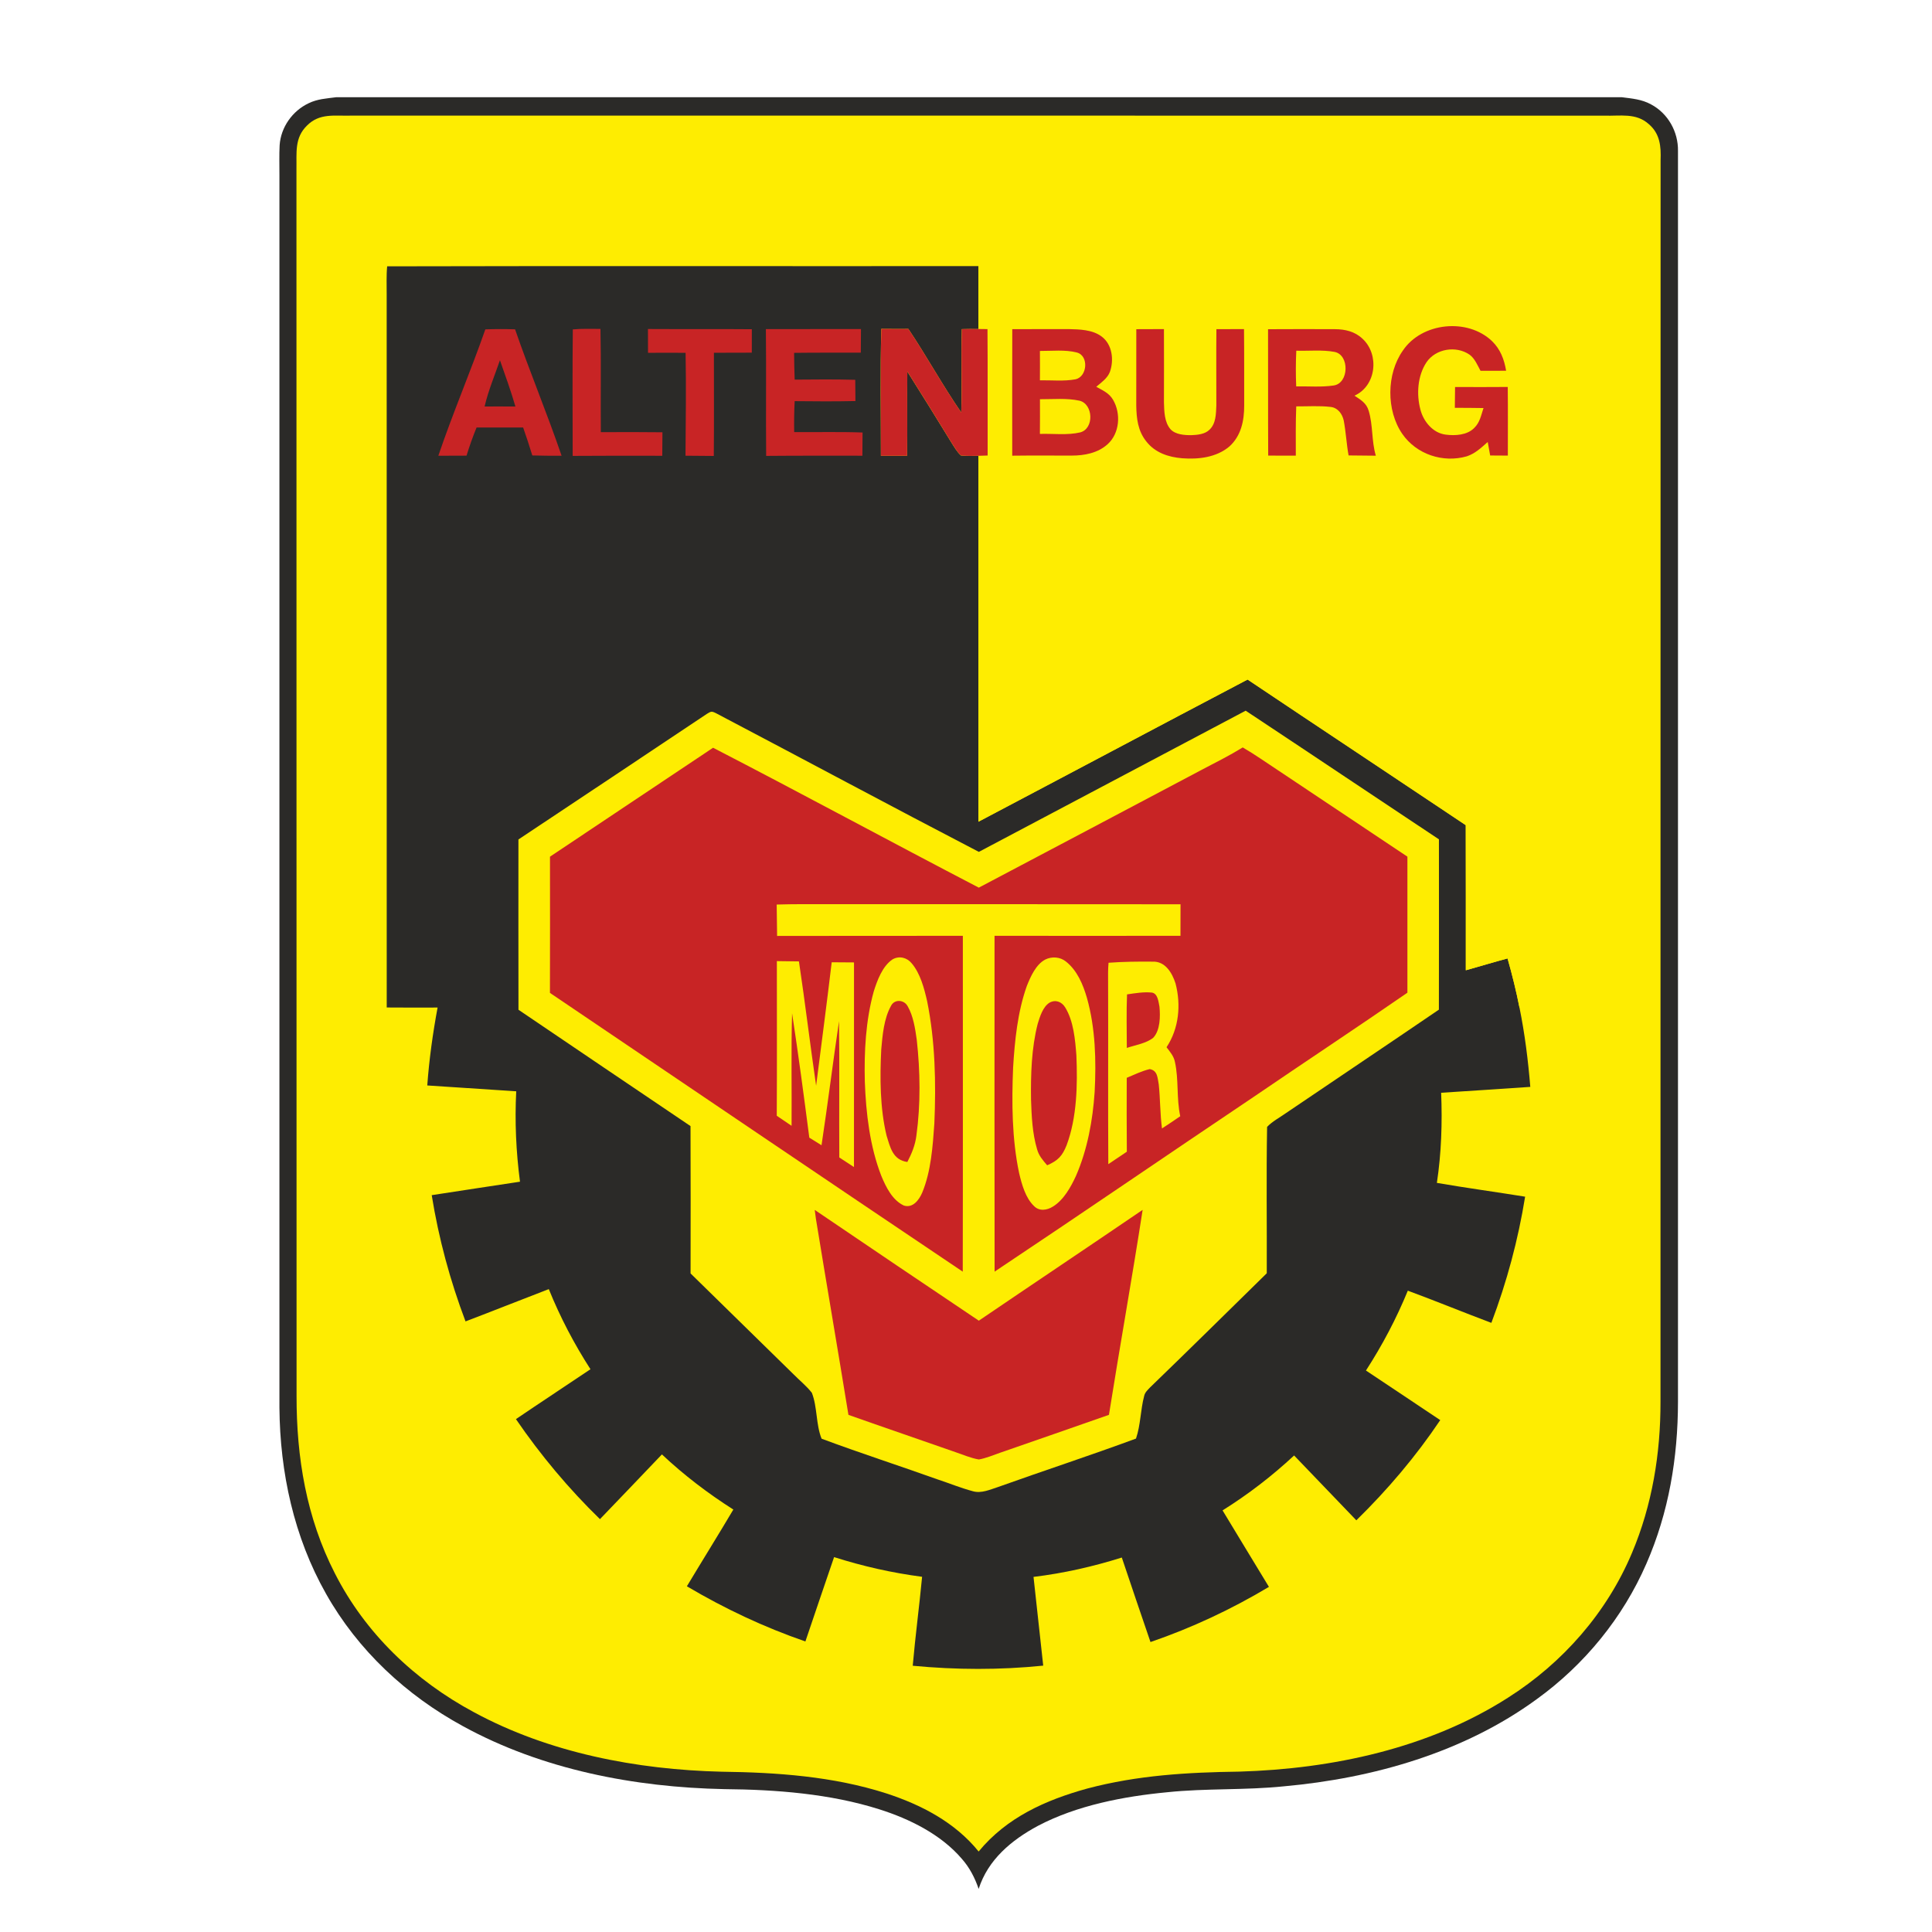 <?xml version="1.0" encoding="UTF-8"?>
<svg id="Ebene_1" xmlns="http://www.w3.org/2000/svg" width="1000" height="1000" version="1.1" viewBox="0 0 1000 1000">
  <!-- Generator: Adobe Illustrator 29.1.0, SVG Export Plug-In . SVG Version: 2.1.0 Build 142)  -->
  <path d="M173.9,50.33h665.6c5.31.68,10.25,1.07,15.02,3.67,8.83,4.66,14.17,14.2,14,24.14.02,215.81.02,431.62,0,647.43-.03,28.85-4.74,57.24-16.35,83.78-12.19,28.02-32.04,52.28-56.78,70.16-37.74,27.58-84.67,40.92-130.76,45.08-20.13,2.09-40.34.96-60.46,3.07-22.55,2.14-46.77,6.78-66.97,17.41-13.61,7.33-25.79,17.42-30.65,32.63-1.97-5.76-4.69-11.04-8.75-15.63-10.81-12.61-26.98-20.6-42.57-25.54-25.55-8.12-53.71-10.25-80.38-10.48-46.41-.93-94.18-10.1-135.2-32.57-29.39-16-54.44-39.31-70.91-68.56-16.6-29.32-23.83-62.75-24.11-96.27V90.6c.03-5.14-.17-10.3.11-15.44.63-9.32,6.63-17.78,15.05-21.74,4.57-2.21,9.14-2.43,14.11-3.08Z" fill="#2b2a28"/>
  <path d="M181.43,59.84c216.29.03,432.61.03,648.9.02,8.27.29,16.49-1.63,23.17,4.46,5.71,4.94,6.3,11.44,6.02,18.54-.09,214.23,0,428.48-.05,642.71.06,26.71-4.31,53.46-14.73,78.15-13.01,30.99-35.87,56.99-64.16,74.97-40.99,26.25-91,36.89-139.15,38.3-26.75.36-52.67,1.87-78.64,8.75-21.6,5.96-41.69,14.94-56.25,32.6-12.2-15.1-29.69-24.21-47.87-30.11-27.4-8.8-56.62-10.84-85.21-11.2-43.8-1.05-89.34-9.76-128.15-30.79-30.57-16.39-56.3-40.92-72.05-72.01-14.65-28.64-19.82-59.81-19.76-91.74-.09-211.63.02-423.35-.06-634.98.17-8.38-1.12-16.14,5.47-22.53,6.46-6.52,14.19-4.91,22.52-5.13Z" fill="#feed01"/>
  <path d="M200.42,137.85c101.41-.26,204.43-.02,306.02-.12.03,10.86-.03,21.71.03,32.57-2.88-.03-5.76-.05-8.64.05-.48,14.37.17,28.79-.29,43.16-9.68-14.03-17.87-29.08-27.37-43.26-4.66.03-9.34.02-14-.03-.62,21.87-.2,43.8-.22,65.7,4.52-.02,9.03-.02,13.55-.02.22-14.53-.08-29.07.12-43.6,7.65,12.11,15.19,24.28,22.67,36.5,1.52,2.37,3,5.08,5.11,6.97,2.99.31,6.04.2,9.03.15,0,63.12.02,126.25,0,189.39,46.46-24.47,92.81-49.17,139.31-73.59,37.59,25.21,75.33,50.19,112.93,75.37.08,25.04.02,50.07.03,75.11,7.22-2,14.37-4.2,21.6-6.13,2.4,8.41,4.49,16.9,6.19,25.49,2.76,13.55,4.46,27.24,5.59,41.01-15.38,1.1-30.76,2.01-46.14,3.04.62,15.6.12,31.19-2.21,46.65,15.18,2.62,30.46,4.68,45.67,7.14-3.61,22.36-9.46,44.12-17.47,65.31-14.45-5.42-28.74-11.31-43.24-16.66-5.96,14.51-13.16,28.16-21.67,41.33,12.82,8.55,25.63,17.11,38.45,25.66-12.59,18.77-27.27,36.05-43.43,51.87-10.78-11.15-21.43-22.41-32.21-33.56-11.49,10.69-23.73,20.09-37.03,28.43,7.93,13.23,16.03,26.37,24,39.58-19.39,11.6-39.93,21.23-61.31,28.56-5-14.56-9.93-29.15-14.84-43.74-14.93,4.69-30.15,8.15-45.7,10.02,1.64,15.32,3.35,30.62,5.02,45.93-22.52,2.29-45.02,2.2-67.54.06,1.35-15.38,3.39-30.68,4.85-46.04-15.63-2.06-30.54-5.42-45.56-10.19-5.03,14.53-9.88,29.12-14.85,43.66-21.39-7.37-41.89-17.04-61.34-28.56,7.96-13.27,16.17-26.41,24.05-39.72-13.18-8.38-25.58-17.83-36.97-28.54-10.64,11.21-21.39,22.35-32.07,33.51-16.21-15.78-30.71-33.1-43.49-51.77,12.79-8.7,25.74-17.18,38.58-25.82-8.52-13.23-15.66-26.89-21.57-41.47-14.39,5.51-28.7,11.24-43.1,16.71-8.01-21.17-13.91-42.99-17.5-65.34,15.24-2.32,30.46-4.69,45.69-6.97-2.04-15.6-2.74-31.08-1.95-46.79-15.35-1.02-30.7-2-46.04-3.02.99-13.6,2.85-26.93,5.34-40.33-8.78.02-17.55.05-26.33-.03-.02-122.98.02-245.96-.02-368.95.03-4.88-.22-9.83.25-14.7Z" fill="#2b2a28"/>
  <path d="M506.44,137.73c102.15-.02,204.32.08,306.47-.03.17,127.91.03,255.83.06,383.74-8.81.22-17.64.12-26.47.14-1.7-8.6-3.79-17.08-6.19-25.49-7.23,1.94-14.39,4.13-21.6,6.13-.02-25.04.05-50.07-.03-75.11-37.6-25.18-75.34-50.16-112.93-75.37-46.49,24.42-92.84,49.12-139.31,73.59.02-63.14,0-126.27,0-189.39,1.6-.05,3.17-.09,4.75-.14-.06-21.81.09-43.61-.08-65.43-1.55-.02-3.1-.05-4.65-.06-.06-10.86,0-21.71-.03-32.57Z" fill="#feed01"/>
  <path d="M296.47,170.5c4.74-.45,9.57-.26,14.33-.26.37,17.81.02,35.64.19,53.45,10.62-.09,21.25-.05,31.89.05-.02,4.06-.03,8.12-.09,12.17-15.46-.06-30.91-.03-46.37.06-.03-21.77-.17-43.7.06-65.46Z" fill="#c82425"/>
  <path d="M497.83,170.34c2.88-.09,5.76-.08,8.64-.05,1.55.02,3.1.05,4.65.06.17,21.82.02,43.63.08,65.43-1.58.05-3.16.09-4.75.14-2.99.05-6.04.15-9.03-.15-2.11-1.89-3.59-4.6-5.11-6.97-7.48-12.22-15.02-24.39-22.67-36.5-.2,14.53.09,29.07-.12,43.6-4.52,0-9.03,0-13.55.02.02-21.9-.4-43.83.22-65.7,4.66.05,9.34.06,14,.03,9.49,14.17,17.69,29.22,27.37,43.26.46-14.37-.19-28.79.29-43.16Z" fill="#c82425"/>
  <path d="M772.27,176.57c4.34,4.2,6.32,9.49,7.29,15.33-4.41.03-8.83.05-13.24.03-1.53-2.8-3.02-6.46-5.67-8.35-6.94-4.8-17.5-3.14-22.3,3.93-4.63,6.95-5.27,16.6-3.14,24.52,1.56,6.12,6.49,12.13,13.06,12.93,4.85.65,11.15.29,14.77-3.44,2.97-2.83,3.56-6.57,4.82-10.31-4.94-.09-9.88-.11-14.84-.12.03-3.59.08-7.19.12-10.78,9.09.02,18.18.08,27.27-.02.14,11.83.03,23.7.05,35.53-3.05-.02-6.1-.05-9.15-.06-.43-2.34-.85-4.66-1.27-6.98-3.41,2.99-6.38,5.9-10.78,7.4-12.34,3.55-26.08-.96-33.45-11.62-8.35-12.13-8.19-31.05.29-43.07,9.79-14.65,33.51-17.05,46.17-4.92Z" fill="#c82425"/>
  <path d="M251.21,170.48c5.14-.19,10.25-.19,15.39-.02,7.59,21.96,16.57,43.44,24.08,65.43-5.06.03-10.11,0-15.16-.15-1.49-4.85-3.05-9.66-4.74-14.45-8.04-.02-16.08,0-24.11,0-1.97,4.79-3.67,9.62-5.19,14.56-4.88.05-9.74.06-14.6.05,7.46-22.02,16.66-43.46,24.33-65.42Z" fill="#c82425"/>
  <path d="M335.38,170.3c17.92.11,35.85-.05,53.77.11,0,4.04,0,8.08-.02,12.13-6.54.02-13.07.02-19.61.05-.03,17.81.12,35.6-.06,53.41-4.88-.05-9.77-.08-14.65-.12.12-17.75.39-35.51.05-53.26-6.49-.06-12.96-.06-19.45,0-.02-4.1-.03-8.21-.03-12.31Z" fill="#c82425"/>
  <path d="M396.42,170.34c16.4-.03,32.8.02,49.22-.03-.02,4.07-.05,8.16-.09,12.23-11.51.03-23.01-.06-34.52.09.03,4.62.12,9.23.29,13.86,10.45-.09,20.91-.19,31.36.09.03,3.67.06,7.33.09,11-10.48.23-20.97.17-31.45.05-.28,5.34-.33,10.69-.25,16.03,11.8.08,23.62-.23,35.39.2,0,4.01-.05,8.01-.09,12.02-16.6,0-33.2-.06-49.81.09-.19-21.88.09-43.75-.14-65.63Z" fill="#c82425"/>
  <path d="M523.95,170.37c9.73.02,19.45-.03,29.16-.03,5.65.12,12.37.28,17.08,3.83,5.56,4.12,6.49,12.23,4.27,18.38-1.29,3.28-4.43,5.45-7.05,7.64,3.41,1.92,6.66,3.22,8.72,6.77,4.15,7.11,3.45,17.36-2.88,23.01-5.06,4.54-11.96,5.84-18.55,5.84-10.25.03-20.52-.09-30.77.05,0-21.84-.05-43.66.02-65.48Z" fill="#c82425"/>
  <path d="M588.15,170.39c4.77-.02,9.54-.03,14.31-.05.06,12.65.02,25.31,0,37.96.14,4.63.2,10.21,3.41,13.89,2.56,2.79,7.28,3.07,10.79,3.05,3.16-.12,7.05-.48,9.4-2.85,3.36-3.19,3.33-8.24,3.52-12.53.03-13.16-.11-26.33.03-39.49,4.77,0,9.52,0,14.29-.02.14,13.18.05,26.36.09,39.54.02,7.87-1.6,15.75-7.68,21.22-6.75,5.67-15.89,6.72-24.39,6.09-7.17-.6-14.03-2.85-18.6-8.72-4.37-5.44-5.08-11.86-5.19-18.62,0-13.16.03-26.31.02-39.48Z" fill="#c82425"/>
  <path d="M656.34,170.4c11.55-.02,23.09-.11,34.63-.02,5.33.03,10.35,1.22,14.31,4.99,8.77,8.15,7.14,24.33-4.21,29.43,3.25,2.15,6.19,3.81,7.36,7.82,2.29,7.53,1.42,15.61,3.7,23.25-4.69-.08-9.4-.11-14.11-.14-1.08-6.01-1.38-12.13-2.51-18.1-.77-3.41-3.05-6.58-6.74-7-5.89-.7-11.94-.25-17.84-.29-.34,8.5-.22,17-.22,25.51-4.77-.03-9.52-.05-14.29-.03-.12-21.81,0-43.6-.08-65.4Z" fill="#c82425"/>
  <path d="M538.26,181.65c6.24.03,13.07-.76,19.13.81,6.3,1.66,5.44,12.61-.79,13.88-5.95,1.1-12.31.4-18.34.51.03-5.06.05-10.13,0-15.19Z" fill="#feed01"/>
  <path d="M670.96,181.52c6.52.2,13.4-.57,19.82.63,7.81,1.53,7.5,16.29-.51,17.38-6.33.94-12.96.36-19.36.46-.26-6.18-.25-12.3.05-18.48Z" fill="#feed01"/>
  <path d="M258.77,186.46c2.79,7.96,5.67,15.86,8.01,23.96-5.33-.05-10.64-.05-15.95-.02,1.92-8.27,5.19-15.95,7.94-23.94Z" fill="#2b2a28"/>
  <path d="M538.28,206.64c6.71.03,13.91-.68,20.49.76,7.12,1.77,7.65,14.46.37,16.4-6.66,1.58-14.08.57-20.89.79.06-5.98.06-11.96.03-17.95Z" fill="#feed01"/>
  <path d="M370.54,369.12c45.41,23.87,90.61,48.16,136.11,71.81,46.03-24.38,92.09-48.71,138.11-73.08,33.41,22.12,66.66,44.45,100.03,66.59.02,29.39.03,58.77-.02,88.15-26.37,17.98-52.9,35.74-79.32,53.66-3.17,2.25-6.94,4.2-9.6,7.03-.45,25.15-.06,50.58-.17,75.76-20.12,19.73-40.16,39.54-60.43,59.11-1.3,1.41-2.63,2.52-3.05,4.48-1.89,7.17-1.81,14.99-4.21,21.98-23.52,8.69-47.72,16.6-71.38,25.06-4.1,1.33-8.67,3.44-13.02,2.2-6.3-1.67-12.39-4.2-18.58-6.23-19.82-7.09-40.06-13.61-59.75-20.97-2.97-7.28-2.15-16.39-5.05-23.77-2.73-3.47-6.27-6.33-9.37-9.46-17.78-17.47-35.62-34.86-53.4-52.31.03-25.43.08-50.86-.03-76.27-29.69-20.07-59.41-40.08-89.05-60.21-.06-29.38-.03-58.76-.02-88.14,32.48-21.57,65.11-43.36,97.54-65.01,2.09-1.27,2.43-1.5,4.66-.37Z" fill="#feed01"/>
  <path d="M369.07,387.02c45.92,23.7,91.68,48.55,137.56,72.42,38.59-20.29,77.09-40.78,115.66-61.14,7.06-3.69,14.16-7.26,20.95-11.43,6.32,3.65,12.22,7.88,18.34,11.88,22.25,14.93,44.63,29.7,66.89,44.65.03,23.48.03,46.96,0,70.42-26.28,18.15-52.95,35.76-79.34,53.77-44.83,30.09-89.39,60.66-134.33,90.61-.11-57.95-.02-115.89-.03-173.83,32.07.05,64.15.03,96.24,0,.02-5.44.02-10.89.03-16.32-65.25-.11-130.49,0-195.74-.06-4.43,0-8.86.08-13.29.2.06,5.42.11,10.83.22,16.25,32.04-.11,64.1,0,96.14-.06-.02,57.94.08,115.89-.05,173.83-71.33-47.92-142.46-96.19-213.67-144.29.06-23.49.06-47,.02-70.5,28.11-18.86,56.3-37.54,84.42-56.39Z" fill="#c82425"/>
  <path d="M461.97,496.57c3.47-1.97,7.45-.98,9.91,2.03,4.49,5.27,6.5,13.02,8.01,19.64,4.18,20.66,4.63,42.31,3.73,63.31-.82,11.75-1.72,24.75-6.27,35.73-1.61,3.75-4.82,8.19-9.51,6.71-5.95-2.76-9.28-9.59-11.66-15.33-5.96-15.22-7.96-32.55-8.55-48.78-.39-15.49.45-31.58,4.58-46.57,1.78-5.73,4.55-13.29,9.76-16.73Z" fill="#feed01"/>
  <path d="M541,496.67c3.44-1.72,7.73-1.42,10.75,1.04,5.82,4.63,8.8,11.8,10.83,18.74,4.44,15.77,4.85,32.54,4.01,48.78-.99,14.67-3.75,29.86-9.66,43.39-2.66,5.78-6.37,12.5-11.96,15.91-3.04,1.92-7.05,2.52-9.76-.28-4.44-4.23-6.32-11.21-7.7-17-3.76-17.72-3.87-36.58-3.13-54.62.84-14.08,2.34-28.91,7.09-42.26,1.9-4.79,4.72-11.2,9.52-13.69Z" fill="#feed01"/>
  <path d="M402.1,497.47c3.81.05,7.62.09,11.43.15,3.21,21.42,5.78,42.93,8.89,64.36,2.71-21.29,5.54-42.59,8.07-63.91,3.86.02,7.7.05,11.54.08-.03,35.31.03,70.61-.02,105.92-2.54-1.66-5.06-3.31-7.59-4.96-.15-23.52.15-47.06-.14-70.57-3.17,21.39-5.82,42.85-9.06,64.24-2.11-1.3-4.21-2.62-6.32-3.93-2.8-21.48-5.64-42.98-8.92-64.39-.54,19.41-.12,38.84-.26,58.26-2.56-1.73-5.13-3.47-7.67-5.2.15-26.68.05-53.35.05-80.04Z" fill="#feed01"/>
  <path d="M573.78,498.32c7.53-.56,15.25-.65,22.8-.57,6.57-.29,10.13,5.85,11.88,11.29,2.9,11.12,1.78,23.28-4.66,33,1.83,2.46,3.72,4.52,4.35,7.64,2.03,9.25.73,18.75,2.74,28.08-3.11,2.15-6.26,4.26-9.45,6.32-.99-7.57-.88-15.21-1.67-22.78-.65-3.33-.53-7.19-4.68-7.94-4.06.98-8.05,2.9-11.89,4.52-.02,12.75-.08,25.49.05,38.24-3.19,2.17-6.38,4.32-9.59,6.44-.2-31.27.02-62.54-.11-93.8-.02-3.45-.09-6.98.23-10.42Z" fill="#feed01"/>
  <path d="M596.25,513.76c3.07.54,3.38,4.85,3.89,7.31.46,5,.43,12.14-3.21,16.06-3.67,2.96-9.31,3.78-13.69,5.28-.02-9.23-.26-18.48.11-27.71,4.21-.62,8.66-1.38,12.9-.94Z" fill="#c82425"/>
  <path d="M469.8,520.81c2.93,5.11,3.9,11.58,4.71,17.35,1.81,16.42,2.06,33.28-.19,49.67-.6,4.88-2.43,9.29-4.68,13.61-7.57-1.08-8.84-7.53-10.78-13.74-3.42-14.37-3.44-29.8-2.73-44.48.65-7.39,1.38-16.04,5.08-22.63,1.83-3.58,6.8-3.14,8.58.22Z" fill="#c82425"/>
  <path d="M551.33,521.42c4.37,7.05,5.19,16.8,5.81,24.9.63,15.15.31,32.06-5.05,46.41-2.23,5.61-4.49,8.01-10.08,10.42-2.2-2.56-4.32-4.96-5.22-8.3-2.45-8.21-2.85-17.19-3.13-25.71-.17-12.98.22-26.56,3.44-39.18,1.12-3.67,2.68-8.83,6.1-10.96,3.13-1.75,6.32-.53,8.13,2.42Z" fill="#c82425"/>
  <path d="M421.71,626.25c28.26,19.17,56.56,38.31,84.93,57.33,28.22-19.19,56.59-38.14,84.79-57.36-5.47,35.42-11.82,70.7-17.44,106.1-18.79,6.63-37.62,13.09-56.43,19.65-3.55,1.24-7.19,2.8-10.9,3.45-4.14-.7-8.16-2.45-12.11-3.79-18.44-6.49-36.97-12.76-55.4-19.3-5.51-33.87-11.32-67.69-16.85-101.56-.2-1.52-.4-3.02-.59-4.52Z" fill="#c82425"/>
</svg>